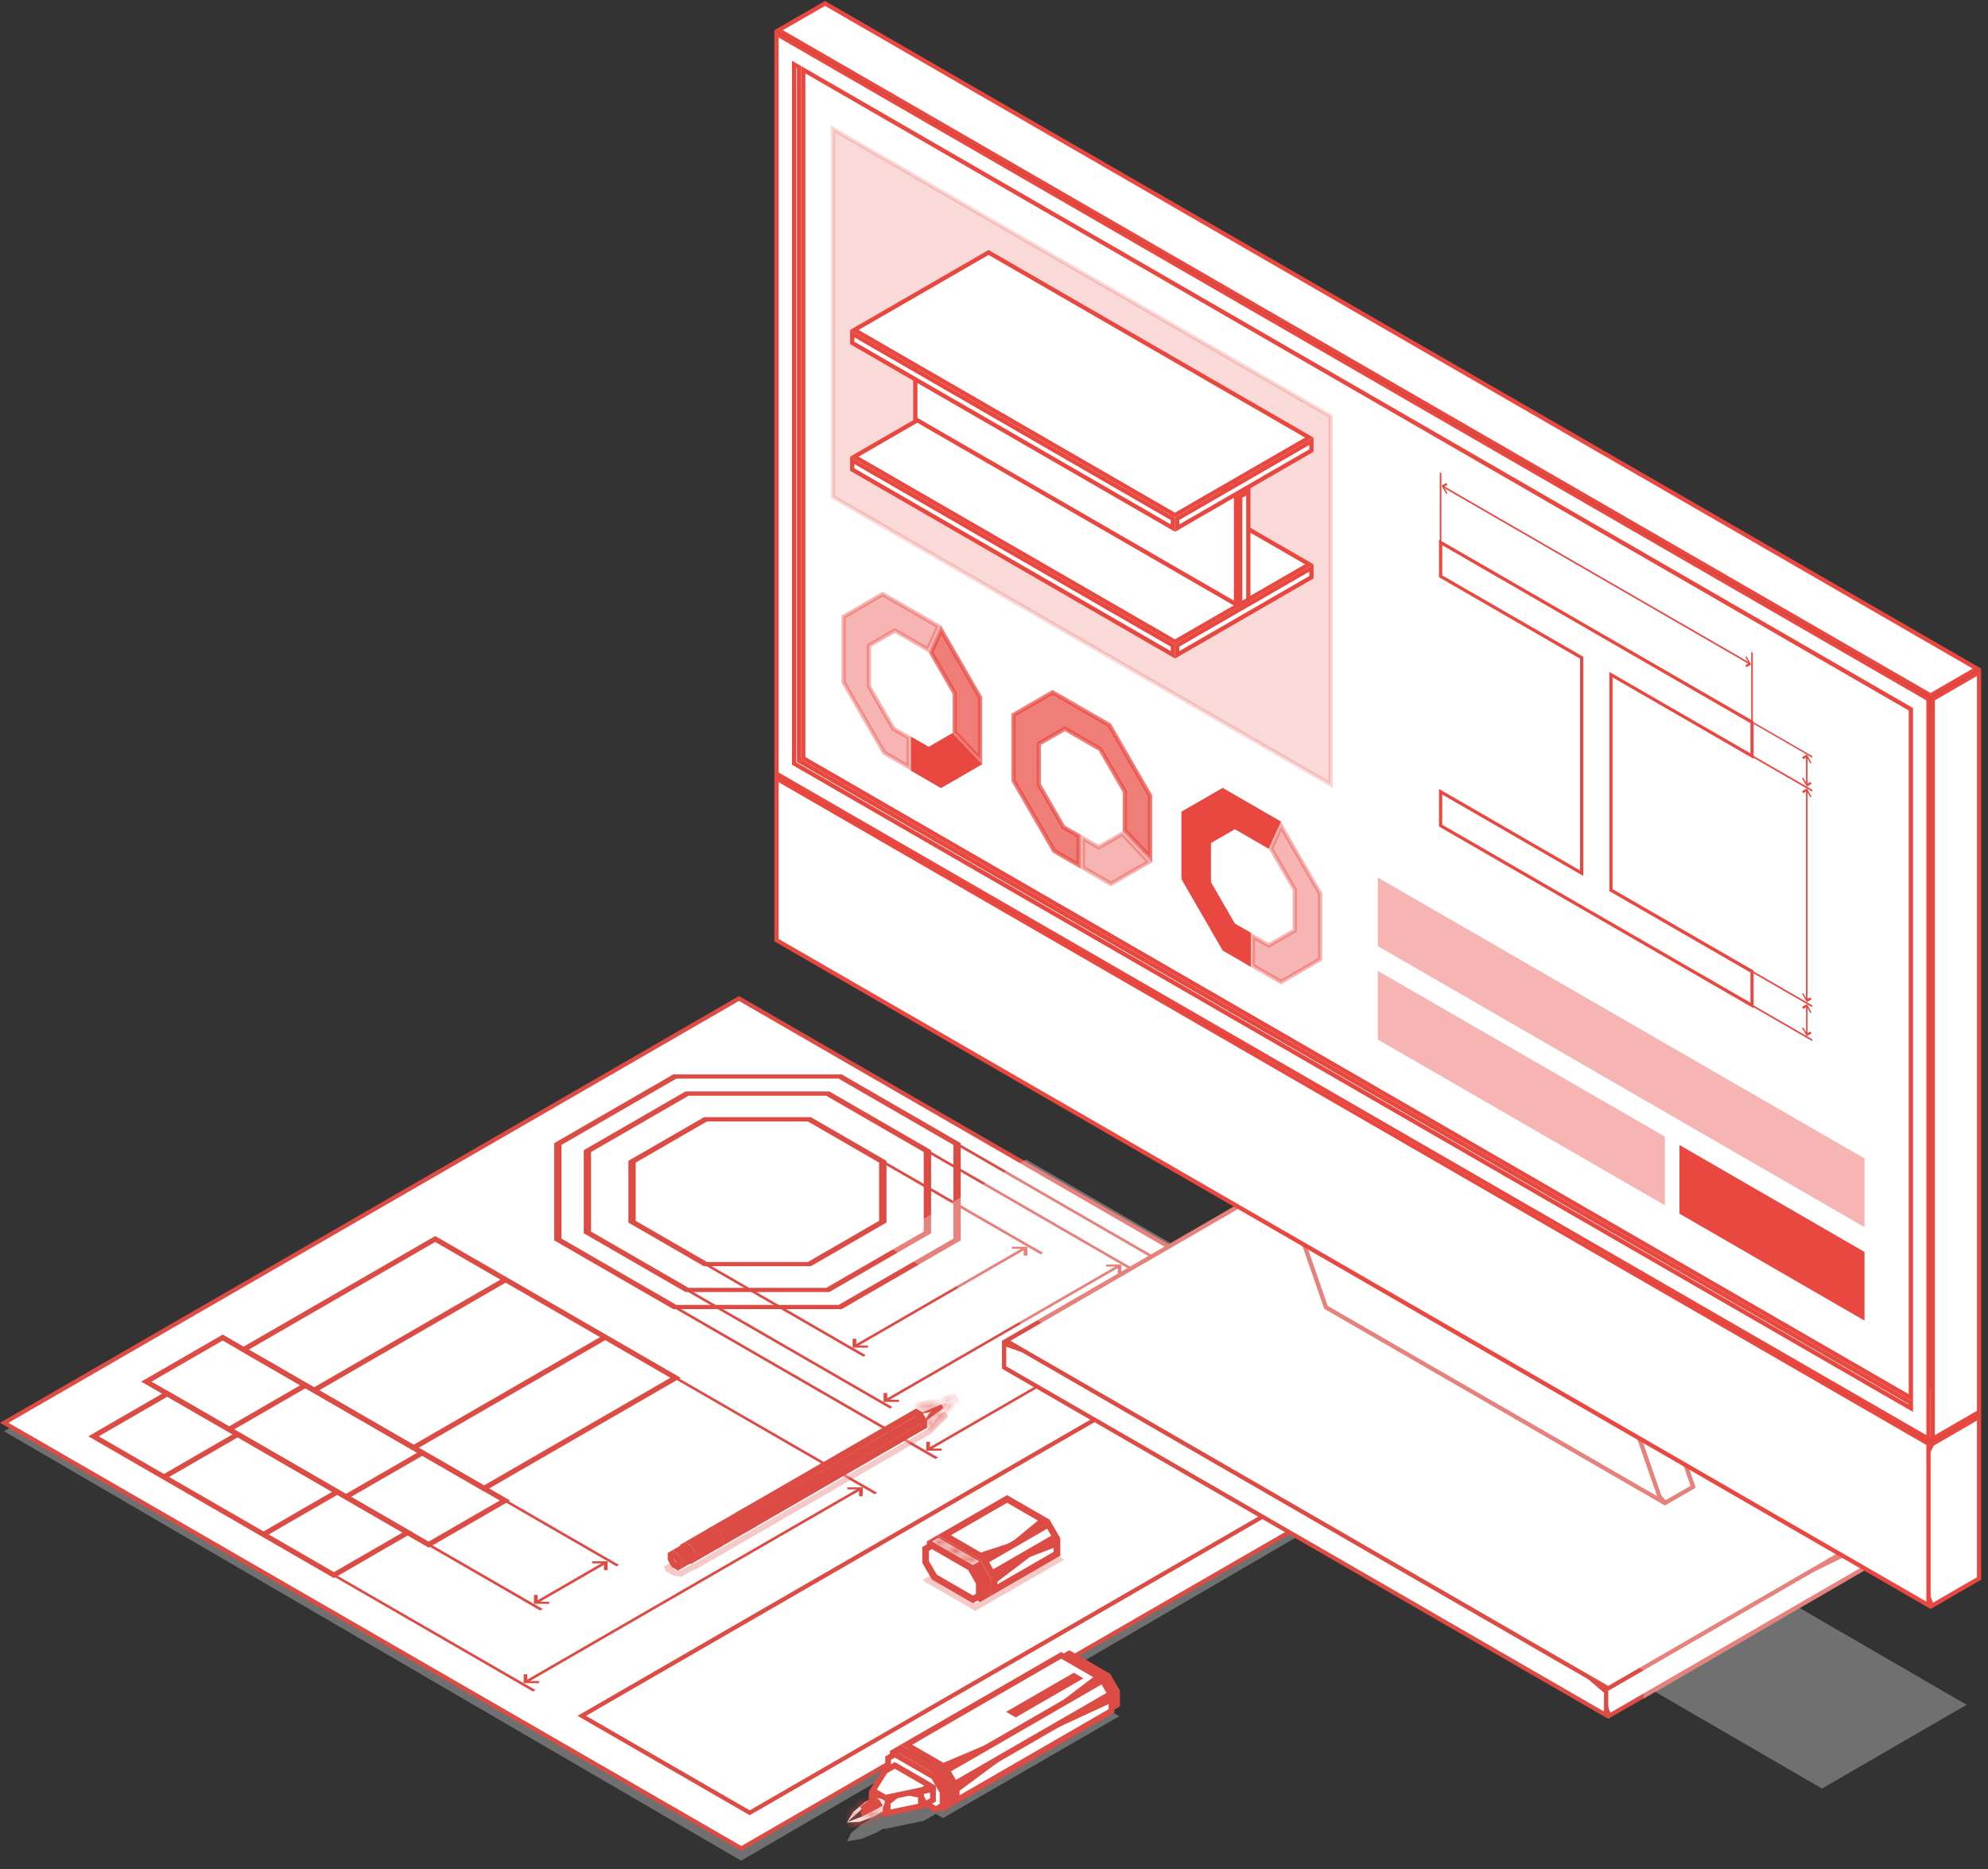 <svg width="234" height="220" viewBox="0 0 234 220" fill="none" xmlns="http://www.w3.org/2000/svg">
<rect x="0" y="0" width="234" height="220" fill="#333333" stroke="none"/>
<path opacity="0.3" d="M87.235 218.981L0.469 168.44L86.959 118.053L173.725 168.602L87.235 218.981Z" fill="white"/>
<path d="M173.749 167.606L87.263 217.541L0.5 167.445L86.985 117.511L173.749 167.606Z" fill="white" stroke="#DC4C44" stroke-width="0.5"/>
<path d="M133.041 149.432L109.014 135.558L109.314 135.381L133.341 149.256L133.041 149.432Z" fill="#DC4C44"/>
<path d="M143.339 152.532L112.498 134.728L112.806 134.551L143.647 152.356L143.339 152.532Z" fill="#DC4C44"/>
<path d="M110.113 171.714L79.272 153.909L79.579 153.732L110.42 171.537L110.113 171.714Z" fill="#DC4C44"/>
<path d="M122.472 147.618L103.76 136.812L104.067 136.635L122.78 147.441L122.472 147.618Z" fill="#DC4C44"/>
<path d="M101.607 159.668L82.894 148.862L83.195 148.686L101.907 159.491L101.607 159.668Z" fill="#DC4C44"/>
<path d="M104.744 165.768L80.717 151.894L81.017 151.717L105.044 165.591L104.744 165.768Z" fill="#DC4C44"/>
<path d="M104.744 164.729L131.571 149.239V149.862H132.001V148.816H130.194V149.063H131.271L104.437 164.56V163.937H104.006V164.983H105.821V164.729H104.744Z" fill="#DC4C44"/>
<path d="M109.768 170.475L141.516 152.148V152.771H141.947V151.725H140.132V151.971H141.216L109.46 170.306V169.676H109.029V170.729H110.844V170.475H109.768Z" fill="#DC4C44"/>
<path d="M101.09 158.346L120.495 147.148V147.771H120.925V146.725H119.11V146.971H120.187L100.79 158.177V157.554H100.359V158.6H102.167V158.346H101.09Z" fill="#DC4C44"/>
<path d="M80.686 152.055L68.711 145.141V135.365L80.686 128.451H97.622L109.597 135.365V145.141L97.622 152.055H80.686ZM69.572 144.941L81.04 151.563H97.26L108.728 144.941V135.581L97.26 128.959H81.04L69.572 135.581V144.941Z" fill="#DC4C44"/>
<path d="M79.249 154.07L65.236 145.979V134.534L79.249 126.443H99.069L113.082 134.534V145.979L99.069 154.07H79.249ZM66.098 145.771L79.611 153.57H98.716L112.221 145.771V134.742L98.708 126.943H79.603L66.09 134.742V145.771H66.098Z" fill="#DC4C44"/>
<path d="M82.863 149.024L73.965 143.886V136.618L82.863 131.48H95.446L104.345 136.618V143.878L95.446 149.016H82.863V149.024ZM74.826 143.678L83.217 148.524H95.085L103.475 143.678V136.826L95.085 131.98H83.217L74.826 136.826V143.678Z" fill="#DC4C44"/>
<path d="M63.574 189.534L50.299 181.874L50.606 181.697L63.881 189.358L63.574 189.534Z" fill="#DC4C44"/>
<path d="M72.566 184.343L59.291 176.683L59.591 176.506L72.866 184.174L72.566 184.343Z" fill="#DC4C44"/>
<path d="M63.574 188.505L71.089 184.167V184.79H71.519V183.744H69.704V183.99H70.781L63.274 188.328V187.705H62.844V188.751H64.651V188.505H63.574Z" fill="#DC4C44"/>
<path d="M102.944 175.853L79.371 162.24L79.671 162.07L103.244 175.676L102.944 175.853Z" fill="#DC4C44"/>
<path d="M62.727 199.071L39.154 185.458L39.454 185.289L63.035 198.895L62.727 199.071Z" fill="#DC4C44"/>
<path d="M62.375 197.841L101.123 175.468V176.091H101.553V175.045H99.738V175.291H100.815L62.067 197.664V197.041H61.637V198.087H63.452V197.841H62.375Z" fill="#DC4C44"/>
<path d="M56.975 175.522L28.072 158.832L51.23 145.465L80.133 162.154L56.975 175.522ZM29.288 158.832L56.975 174.814L78.91 162.147L51.222 146.165L29.288 158.832Z" fill="#DC4C44"/>
<path d="M37.27 163.793L36.662 163.447L59.205 150.426L59.82 150.78L37.27 163.793Z" fill="#DC4C44"/>
<path d="M48.99 170.56L48.383 170.207L70.925 157.193L71.541 157.547L48.99 170.56Z" fill="#DC4C44"/>
<path d="M39.309 185.728L10.398 169.038L19.689 163.67L48.592 180.36L39.301 185.728H39.309ZM11.621 169.038L39.309 185.02L47.385 180.36L19.697 164.377L11.621 169.038Z" fill="#DC4C44"/>
<path d="M19.604 173.999L18.996 173.645L27.679 168.631L28.287 168.985L19.604 173.999Z" fill="#DC4C44"/>
<path d="M31.324 180.767L30.709 180.413L39.392 175.398L40.008 175.752L31.324 180.767Z" fill="#DC4C44"/>
<path d="M50.452 182.137L16.619 162.602L26.218 157.064L60.051 176.6L50.452 182.137ZM17.834 162.602L50.452 181.43L58.828 176.592L26.21 157.764L17.834 162.602Z" fill="#DC4C44"/>
<path d="M27.264 168.393L26.656 168.047L35.639 162.855L36.255 163.209L27.264 168.393Z" fill="#DC4C44"/>
<path d="M41.024 176.336L40.416 175.99L49.407 170.799L50.014 171.153L41.024 176.336Z" fill="#DC4C44"/>
<path d="M168.357 167.085L163.797 169.719L144.038 158.309L148.592 155.675L168.357 167.085Z" stroke="#DC4C44" stroke-width="0.5"/>
<path d="M160.436 171.661L88.247 213.343L68.481 201.933L140.671 160.251L160.436 171.661Z" stroke="#DC4C44" stroke-width="0.5"/>
<path opacity="0.3" d="M131.754 201.978L125.493 198.371L104.735 210.354L105.312 210.684L103.912 211.5L102.258 214.153L102.305 214.176L101.851 214.438L101.443 214.684L100.189 215.707L99.697 216.699H99.705L101.412 216.407L103.181 215.668L103.589 215.43L104.027 215.176L104.143 215.245L108.742 214.284L110.142 213.476L110.995 213.969L131.754 201.978Z" fill="white"/>
<path d="M131.396 198.913L131.009 199.294L130.803 198.752L130.784 198.703L130.753 198.663L129.839 197.492L130.508 197.373L131.396 198.913Z" fill="white" stroke="#DC4C44" stroke-width="0.681"/>
<path d="M131.482 200.63L131.238 200.771L130.927 199.995L131.271 199.68L131.482 199.56V200.63Z" fill="white" stroke="#DC4C44" stroke-width="0.681"/>
<path d="M129.694 197.684L130.729 199.478V201.052L129.931 201.51L125.358 198.87L124.312 197.059V195.493L125.107 195.035L129.694 197.684Z" fill="white" stroke="#DC4C44" stroke-width="0.681"/>
<path d="M129.999 196.993L129.93 197.032L125.787 194.647L125.861 194.604L129.999 196.993Z" fill="white" stroke="#DC4C44" stroke-width="0.681"/>
<path d="M110.755 208.475L111.926 210.502V212.274L111.011 212.805L106.255 210.06L105.085 208.034V206.261L106.005 205.728L110.755 208.475Z" fill="white" stroke="#DC4C44" stroke-width="0.681"/>
<path d="M129.296 197.344L121.146 203.56L111.027 207.838L106.688 205.333L124.91 194.812L129.296 197.344Z" fill="white" stroke="#DC4C44" stroke-width="0.681"/>
<path d="M126.843 197.519L119.556 201.725L119.106 201.464L126.394 197.258L126.843 197.519Z" fill="white" stroke="#DC4C44" stroke-width="0.681"/>
<path d="M130.83 201.353L112.606 211.873V210.581L120.295 204.88L130.83 200.02V201.353Z" fill="white" stroke="#DC4C44" stroke-width="0.681"/>
<path d="M129.786 197.773L130.706 199.367L112.394 209.94L111.473 208.345L129.786 197.773Z" fill="white" stroke="#DC4C44" stroke-width="0.681"/>
<path d="M111.622 210.327L111.238 210.708L111.038 210.167L111.019 210.116L110.985 210.074L110.068 208.912L110.734 208.793L111.622 210.327Z" fill="white" stroke="#DC4C44" stroke-width="0.681"/>
<path d="M111.709 212.042L111.465 212.184L111.153 211.412L111.501 211.09L111.709 210.972V212.042Z" fill="white" stroke="#DC4C44" stroke-width="0.681"/>
<path d="M109.908 209.096L110.955 210.906V212.479L110.158 212.937L105.585 210.296L104.538 208.486V206.913L105.334 206.455L109.908 209.096Z" fill="white" stroke="#DC4C44" stroke-width="0.681"/>
<path d="M110.229 208.415L110.158 208.454L106.015 206.062L106.09 206.019L110.229 208.415Z" fill="white" stroke="#DC4C44" stroke-width="0.681"/>
<path d="M109.818 211.826L108.885 212.363L108.131 210.883L109.818 210.571V211.826Z" fill="white" stroke="#DC4C44" stroke-width="0.681"/>
<path d="M104.868 211.479L103.995 213.313L102.601 212.504V211.228L104.868 211.479Z" fill="white" stroke="#DC4C44" stroke-width="0.681"/>
<path d="M108.403 211.26V212.562L104.485 213.374V212.104L106.095 210.826L108.403 211.26Z" fill="white" stroke="#DC4C44" stroke-width="0.681"/>
<path d="M109.477 210.162L108.619 210.655L104.202 211.579L102.734 210.729L104.156 208.446L105.329 207.765L109.477 210.162Z" fill="white" stroke="#DC4C44" stroke-width="0.681"/>
<mask id="path-50-inside-1_5090_71453" fill="white">
<path d="M101.82 212.086L100.451 213.224L99.697 214.47L102.405 212.063L102.235 211.848L101.82 212.086Z"/>
</mask>
<path d="M101.82 212.086L100.451 213.224L99.697 214.47L102.405 212.063L102.235 211.848L101.82 212.086Z" fill="white"/>
<path d="M101.82 212.086L101.481 211.495L101.43 211.525L101.384 211.562L101.82 212.086ZM100.451 213.224L100.015 212.7L99.927 212.774L99.868 212.872L100.451 213.224ZM99.697 214.47L99.114 214.118L100.15 214.979L99.697 214.47ZM102.405 212.063L102.857 212.572L103.336 212.146L102.94 211.642L102.405 212.063ZM102.235 211.848L102.771 211.427L102.407 210.963L101.896 211.257L102.235 211.848ZM101.82 212.086L101.384 211.562L100.015 212.7L100.451 213.224L100.887 213.748L102.256 212.61L101.82 212.086ZM100.451 213.224L99.868 212.872L99.114 214.118L99.697 214.47L100.28 214.823L101.034 213.577L100.451 213.224ZM99.697 214.47L100.15 214.979L102.857 212.572L102.405 212.063L101.952 211.554L99.245 213.961L99.697 214.47ZM102.405 212.063L102.94 211.642L102.771 211.427L102.235 211.848L101.7 212.269L101.869 212.484L102.405 212.063ZM102.235 211.848L101.896 211.257L101.481 211.495L101.82 212.086L102.159 212.677L102.575 212.439L102.235 211.848Z" fill="#DC4C44" mask="url(#path-50-inside-1_5090_71453)"/>
<mask id="path-52-inside-2_5090_71453" fill="white">
<path d="M99.697 214.47L101.159 214.439L102.82 213.809L103.235 213.57L103.127 213.316L99.697 214.47Z"/>
</mask>
<path d="M99.697 214.47L101.159 214.439L102.82 213.809L103.235 213.57L103.127 213.316L99.697 214.47Z" fill="white"/>
<path d="M99.697 214.47L99.48 213.824L99.712 215.151L99.697 214.47ZM101.159 214.439L101.173 215.12L101.29 215.118L101.4 215.076L101.159 214.439ZM102.82 213.809L103.062 214.446L103.112 214.426L103.159 214.4L102.82 213.809ZM103.235 213.57L103.574 214.161L104.098 213.86L103.862 213.304L103.235 213.57ZM103.127 213.316L103.755 213.05L103.508 212.47L102.91 212.671L103.127 213.316ZM99.697 214.47L99.712 215.151L101.173 215.12L101.159 214.439L101.144 213.758L99.683 213.789L99.697 214.47ZM101.159 214.439L101.4 215.076L103.062 214.446L102.82 213.809L102.578 213.172L100.917 213.802L101.159 214.439ZM102.82 213.809L103.159 214.4L103.574 214.161L103.235 213.57L102.896 212.979L102.481 213.218L102.82 213.809ZM103.235 213.57L103.862 213.304L103.755 213.05L103.127 213.316L102.5 213.582L102.608 213.836L103.235 213.57ZM103.127 213.316L102.91 212.671L99.48 213.824L99.697 214.47L99.915 215.116L103.345 213.962L103.127 213.316Z" fill="#DC4C44" mask="url(#path-52-inside-2_5090_71453)"/>
<path d="M103.005 211.898L102.806 212.188L102.367 212.257L102.258 212.274L102.179 212.353L101.792 212.738L101.468 212.905L102.43 212.127L102.913 211.848L103.005 211.898Z" fill="white" stroke="#DC4C44" stroke-width="0.681"/>
<path d="M103.469 212.417L103.034 212.764L102.572 213.017L102.544 213.032L102.521 213.052L102.239 213.279L101.668 213.461L101.439 213.507L102.984 212.479L103.373 212.251L103.469 212.417Z" fill="white" stroke="#DC4C44" stroke-width="0.681"/>
<mask id="path-56-inside-3_5090_71453" fill="white">
<path d="M99.697 214.469L101.451 214.269L103.235 213.569L103.912 213.177V212.5L103.227 212.892L101.451 213.792L99.697 214.469Z"/>
</mask>
<path d="M99.697 214.469L101.451 214.269L103.235 213.569L103.912 213.177V212.5L103.227 212.892L101.451 213.792L99.697 214.469Z" fill="white"/>
<path d="M99.697 214.469L99.452 213.833L99.775 215.146L99.697 214.469ZM101.451 214.269L101.528 214.946L101.617 214.936L101.7 214.903L101.451 214.269ZM103.235 213.569L103.484 214.203L103.532 214.184L103.577 214.159L103.235 213.569ZM103.912 213.177L104.254 213.766L104.593 213.569V213.177H103.912ZM103.912 212.5H104.593V211.324L103.573 211.909L103.912 212.5ZM103.227 212.892L103.535 213.5L103.551 213.492L103.566 213.483L103.227 212.892ZM101.451 213.792L101.696 214.428L101.728 214.415L101.759 214.4L101.451 213.792ZM99.697 214.469L99.775 215.146L101.528 214.946L101.451 214.269L101.374 213.592L99.62 213.792L99.697 214.469ZM101.451 214.269L101.7 214.903L103.484 214.203L103.235 213.569L102.986 212.935L101.202 213.635L101.451 214.269ZM103.235 213.569L103.577 214.159L104.254 213.766L103.912 213.177L103.57 212.587L102.894 212.98L103.235 213.569ZM103.912 213.177H104.593V212.5H103.912H103.231V213.177H103.912ZM103.912 212.5L103.573 211.909L102.889 212.301L103.227 212.892L103.566 213.483L104.251 213.091L103.912 212.5ZM103.227 212.892L102.92 212.284L101.143 213.184L101.451 213.792L101.759 214.4L103.535 213.5L103.227 212.892ZM101.451 213.792L101.205 213.156L99.452 213.833L99.697 214.469L99.943 215.105L101.696 214.428L101.451 213.792Z" fill="#DC4C44" mask="url(#path-56-inside-3_5090_71453)"/>
<path opacity="0.3" d="M124.512 183.542L114.812 189.136L109.341 185.979L119.033 180.379L124.512 183.542Z" fill="white" stroke="#DC4C44" stroke-width="0.782"/>
<path d="M115.071 183.852L116.229 185.862V187.593L115.364 188.094L110.646 185.372L109.489 183.369V181.638L110.358 181.133L115.071 183.852Z" fill="white" stroke="#DC4C44" stroke-width="0.782"/>
<path d="M122.857 178.899L119.219 181.894L115.403 183.139L111.148 180.674L118.542 176.41L122.857 178.899Z" fill="white" stroke="#DC4C44" stroke-width="0.782"/>
<path d="M124.411 182.862L117.019 187.132V185.943L121.019 182.902L124.411 181.597V182.862Z" fill="white" stroke="#DC4C44" stroke-width="0.782"/>
<path d="M123.397 179.375L124.268 180.882L116.767 185.215L115.896 183.708L123.397 179.375Z" fill="white" stroke="#DC4C44" stroke-width="0.782"/>
<path d="M115.921 185.658L115.613 185.96L115.44 185.496L115.419 185.438L115.381 185.391L114.515 184.287L115.071 184.188L115.921 185.658Z" fill="white" stroke="#DC4C44" stroke-width="0.782"/>
<path d="M116.02 187.358L115.853 187.453L115.575 186.768L115.89 186.479L116.02 186.404V187.358Z" fill="white" stroke="#DC4C44" stroke-width="0.782"/>
<path d="M114.233 184.481L115.267 186.27V187.798L114.519 188.227L109.982 185.607L108.95 183.82V182.29L109.695 181.861L114.233 184.481Z" fill="white" stroke="#DC4C44" stroke-width="0.782"/>
<mask id="path-66-inside-4_5090_71453" fill="white">
<path d="M114.52 184.195L109.697 181.411L110.451 180.973L115.273 183.757L114.52 184.195Z"/>
</mask>
<path d="M114.52 184.195L109.697 181.411L110.451 180.973L115.273 183.757L114.52 184.195Z" fill="white"/>
<path d="M114.52 184.195L114.128 184.873L114.521 185.1L114.913 184.872L114.52 184.195ZM109.697 181.411L109.304 180.735L108.137 181.414L109.306 182.089L109.697 181.411ZM110.451 180.973L110.842 180.295L110.45 180.068L110.058 180.296L110.451 180.973ZM115.273 183.757L115.667 184.433L116.834 183.754L115.664 183.079L115.273 183.757ZM114.52 184.195L114.911 183.518L110.088 180.733L109.697 181.411L109.306 182.089L114.128 184.873L114.52 184.195ZM109.697 181.411L110.091 182.087L110.844 181.649L110.451 180.973L110.058 180.296L109.304 180.735L109.697 181.411ZM110.451 180.973L110.06 181.65L114.882 184.434L115.273 183.757L115.664 183.079L110.842 180.295L110.451 180.973ZM115.273 183.757L114.88 183.08L114.126 183.519L114.52 184.195L114.913 184.872L115.667 184.433L115.273 183.757Z" fill="#DC4C44" mask="url(#path-66-inside-4_5090_71453)"/>
<path opacity="0.3" d="M109.358 168.472L82.178 184.142L82.175 184.143L81.741 184.396L81.716 184.393L81.597 184.373L81.492 184.434L80.525 184.994L80.129 185.219L79.356 185.095L78.642 184.687L78.562 184.513L78.794 184.379L79.763 183.825L80.032 183.671L79.993 183.586L80.263 183.433L80.264 183.432L107.452 167.751L111.38 166.465L109.358 168.472Z" fill="white" stroke="#DC4C44" stroke-width="0.681"/>
<mask id="path-69-inside-5_5090_71453" fill="white">
<path d="M111.42 165.154L111.197 164.892L112.643 164.516L111.42 165.154Z"/>
</mask>
<path d="M111.42 165.154L111.197 164.892L112.643 164.516L111.42 165.154Z" fill="white"/>
<path d="M111.42 165.154L110.902 165.596L111.254 166.009L111.736 165.758L111.42 165.154ZM111.197 164.892L111.025 164.233L109.973 164.507L110.679 165.335L111.197 164.892ZM112.643 164.516L112.958 165.12L112.471 163.856L112.643 164.516ZM111.42 165.154L111.939 164.712L111.716 164.45L111.197 164.892L110.679 165.335L110.902 165.596L111.42 165.154ZM111.197 164.892L111.369 165.552L112.815 165.175L112.643 164.516L112.471 163.856L111.025 164.233L111.197 164.892ZM112.643 164.516L112.328 163.912L111.105 164.55L111.42 165.154L111.736 165.758L112.958 165.12L112.643 164.516Z" fill="#DC4C44" mask="url(#path-69-inside-5_5090_71453)"/>
<mask id="path-71-inside-6_5090_71453" fill="white">
<path d="M111.582 165.569L111.459 165.239L112.643 164.516L111.582 165.569Z"/>
</mask>
<path d="M111.582 165.569L111.459 165.239L112.643 164.516L111.582 165.569Z" fill="white"/>
<path d="M111.582 165.569L110.943 165.807L111.312 166.797L112.062 166.053L111.582 165.569ZM111.459 165.239L111.104 164.657L110.625 164.95L110.82 165.476L111.459 165.239ZM112.643 164.516L113.123 164.999L112.288 163.934L112.643 164.516ZM111.582 165.569L112.221 165.332L112.098 165.001L111.459 165.239L110.82 165.476L110.943 165.807L111.582 165.569ZM111.459 165.239L111.814 165.82L112.998 165.097L112.643 164.516L112.288 163.934L111.104 164.657L111.459 165.239ZM112.643 164.516L112.163 164.032L111.102 165.086L111.582 165.569L112.062 166.053L113.123 164.999L112.643 164.516Z" fill="#DC4C44" mask="url(#path-71-inside-6_5090_71453)"/>
<mask id="path-73-inside-7_5090_71453" fill="white">
<path d="M111.581 165.308H111.451L111.42 165.023L112.643 164.516L111.581 165.308Z"/>
</mask>
<path d="M111.581 165.308H111.451L111.42 165.023L112.643 164.516L111.581 165.308Z" fill="white"/>
<path d="M111.581 165.308V165.989H111.808L111.989 165.854L111.581 165.308ZM111.451 165.308L110.773 165.381L110.839 165.989H111.451V165.308ZM111.42 165.023L111.159 164.394L110.688 164.589L110.743 165.096L111.42 165.023ZM112.643 164.516L113.05 165.062L112.382 163.886L112.643 164.516ZM111.581 165.308V164.626H111.451V165.308V165.989H111.581V165.308ZM111.451 165.308L112.128 165.235L112.097 164.95L111.42 165.023L110.743 165.096L110.773 165.381L111.451 165.308ZM111.42 165.023L111.681 165.653L112.904 165.145L112.643 164.516L112.382 163.886L111.159 164.394L111.42 165.023ZM112.643 164.516L112.235 163.97L111.174 164.762L111.581 165.308L111.989 165.854L113.05 165.062L112.643 164.516Z" fill="#DC4C44" mask="url(#path-73-inside-7_5090_71453)"/>
<path d="M109.648 166.576L109.613 166.608L109.588 166.647L109.018 167.543L108.174 166.904L108.154 166.071L109.218 165.89L109.228 165.888L109.238 165.886L110.846 165.508L109.648 166.576Z" fill="white" stroke="#DC4C44" stroke-width="0.681"/>
<mask id="path-76-inside-8_5090_71453" fill="white">
<path d="M109.105 168.039V167.162L111.582 165.309V165.57L109.105 168.039Z"/>
</mask>
<path d="M109.105 168.039V167.162L111.582 165.309V165.57L109.105 168.039Z" fill="white"/>
<path d="M109.105 168.039H108.424V169.68L109.586 168.521L109.105 168.039ZM109.105 167.162L108.697 166.617L108.424 166.821V167.162H109.105ZM111.582 165.309H112.263V163.948L111.174 164.763L111.582 165.309ZM111.582 165.57L112.063 166.053L112.263 165.853V165.57H111.582ZM109.105 168.039H109.787V167.162H109.105H108.424V168.039H109.105ZM109.105 167.162L109.514 167.708L111.99 165.854L111.582 165.309L111.174 164.763L108.697 166.617L109.105 167.162ZM111.582 165.309H110.901V165.57H111.582H112.263V165.309H111.582ZM111.582 165.57L111.101 165.088L108.624 167.556L109.105 168.039L109.586 168.521L112.063 166.053L111.582 165.57Z" fill="#DC4C44" mask="url(#path-76-inside-8_5090_71453)"/>
<mask id="path-78-inside-9_5090_71453" fill="white">
<path d="M108.568 166.223L107.807 165.785L111.198 164.893L111.421 165.023L108.568 166.223Z"/>
</mask>
<path d="M108.568 166.223L107.807 165.785L111.198 164.893L111.421 165.023L108.568 166.223Z" fill="white"/>
<path d="M108.568 166.223L108.228 166.814L108.521 166.982L108.832 166.851L108.568 166.223ZM107.807 165.785L107.633 165.126L106.029 165.548L107.467 166.375L107.807 165.785ZM111.198 164.893L111.543 164.305L111.299 164.162L111.025 164.234L111.198 164.893ZM111.421 165.023L111.686 165.651L112.94 165.124L111.766 164.436L111.421 165.023ZM108.568 166.223L108.908 165.633L108.147 165.194L107.807 165.785L107.467 166.375L108.228 166.814L108.568 166.223ZM107.807 165.785L107.98 166.444L111.372 165.551L111.198 164.893L111.025 164.234L107.633 165.126L107.807 165.785ZM111.198 164.893L110.854 165.48L111.077 165.611L111.421 165.023L111.766 164.436L111.543 164.305L111.198 164.893ZM111.421 165.023L111.157 164.395L108.304 165.595L108.568 166.223L108.832 166.851L111.686 165.651L111.421 165.023Z" fill="#DC4C44" mask="url(#path-78-inside-9_5090_71453)"/>
<path d="M84.306 180.339L84.753 181.111V181.708L84.557 181.82L84.044 181.525L83.597 180.745V180.154L83.794 180.039L84.306 180.339Z" fill="white" stroke="#DC4C44" stroke-width="0.681"/>
<path d="M107.885 166.224L84.611 179.729L84.47 179.646L107.805 166.178L107.885 166.224Z" fill="white" stroke="#DC4C44" stroke-width="0.681"/>
<path d="M108.641 167.038L85.259 180.628L85.019 180.216L108.44 166.689L108.641 167.038Z" fill="white" stroke="#DC4C44" stroke-width="0.681"/>
<path d="M108.765 167.842L85.435 181.315V181.217L108.765 167.751V167.842Z" fill="white" stroke="#DC4C44" stroke-width="0.681"/>
<path d="M81.111 182.177L81.56 182.956V183.549L81.362 183.664L80.85 183.364L80.403 182.591V181.995L80.6 181.883L81.111 182.177Z" fill="white" stroke="#DC4C44" stroke-width="0.681"/>
<path d="M83.887 180.094L81.427 181.572L81.282 181.489L83.792 180.038L83.887 180.094Z" fill="white" stroke="#DC4C44" stroke-width="0.681"/>
<path d="M84.631 180.902L82.064 182.467L81.828 182.053L84.43 180.554L84.631 180.902Z" fill="white" stroke="#DC4C44" stroke-width="0.681"/>
<path d="M84.752 181.708L82.241 183.154V183.063L84.752 181.611V181.708Z" fill="white" stroke="#DC4C44" stroke-width="0.681"/>
<path d="M79.548 183.141L79.955 183.837V184.36L79.796 184.451L79.337 184.186L78.936 183.491V182.963L79.088 182.875L79.548 183.141Z" fill="white" stroke="#DC4C44" stroke-width="0.681"/>
<path d="M80.599 182.055L79.841 182.523L79.769 182.482L80.554 182.029L80.599 182.055Z" fill="white" stroke="#DC4C44" stroke-width="0.681"/>
<path d="M81.299 182.788L80.451 183.338L80.262 183.015L81.139 182.51L81.299 182.788Z" fill="white" stroke="#DC4C44" stroke-width="0.681"/>
<path d="M81.416 183.517L80.636 183.968V183.94L81.416 183.488V183.517Z" fill="white" stroke="#DC4C44" stroke-width="0.681"/>
<path d="M87.821 177.838L87.352 178.14L87.218 178.062L87.711 177.775L87.821 177.838Z" fill="white" stroke="#DC4C44" stroke-width="0.681"/>
<path d="M88.562 178.654L87.998 179.033L87.766 178.63L88.352 178.289L88.562 178.654Z" fill="white" stroke="#DC4C44" stroke-width="0.681"/>
<path d="M88.676 179.44L88.181 179.729V179.633L88.676 179.348V179.44Z" fill="white" stroke="#DC4C44" stroke-width="0.681"/>
<path opacity="0.3" d="M231.478 200.633L214.46 210.493L103.766 146.307L120.783 136.447L231.478 200.633Z" fill="white"/>
<path d="M219.407 184.572L189.426 201.926L187.607 197.324L219.407 181.819V184.572Z" fill="white" stroke="#DC4C44" stroke-width="0.5"/>
<path d="M157.483 171.815L189.051 199.106V201.856L118.188 160.938V158.146L157.483 171.815Z" fill="white" stroke="#DC4C44" stroke-width="0.5"/>
<path d="M219.158 181.42L189.3 198.703L118.437 157.793L148.285 140.512L219.158 181.42Z" fill="white" stroke="#DC4C44" stroke-width="0.5"/>
<path d="M189.211 145.917L199.295 174.977L196.01 176.867L146.08 124.753L149.314 122.884L189.211 145.917Z" fill="white" stroke="#DC4C44" stroke-width="0.5"/>
<path d="M185.575 148.017L195.508 176.629L156.078 153.859L146.136 125.247L185.575 148.017Z" fill="white" stroke="#DC4C44" stroke-width="0.5"/>
<path opacity="0.3" d="M193.474 196.59L193.447 199.951L219.658 184.717V181.42L148.285 140.223L122.102 155.374L193.474 196.59Z" fill="white"/>
<path d="M232.698 166.324L227.243 169.479L91.647 91.189L97.111 88.034L232.698 166.324Z" fill="white" stroke="#E8483F" stroke-width="0.5"/>
<path d="M232.949 185.77L227.378 188.99L223.406 177.849L227.433 169.946L232.949 166.758V185.77Z" fill="white" stroke="#E8483F" stroke-width="0.5"/>
<path d="M226.994 169.912V188.924L91.398 110.644V91.622L226.994 169.912Z" fill="white" stroke="#E8483F" stroke-width="0.5"/>
<path d="M232.7 78.686L227.243 81.849L91.648 3.551L97.111 0.405L232.7 78.686Z" fill="white" stroke="#E8483F" stroke-width="0.5"/>
<path d="M232.948 166.18L227.494 169.332V82.281L232.948 79.119V166.18Z" fill="white" stroke="#E8483F" stroke-width="0.5"/>
<path d="M226.994 82.282V169.333L91.398 91.053V3.983L226.994 82.282Z" fill="white" stroke="#E8483F" stroke-width="0.5"/>
<path d="M94.051 7.914V89.524L94.176 89.596L224.923 165.088V165.734L93.473 89.856V7.581L94.051 7.914Z" fill="white" stroke="#E8483F" stroke-width="0.5"/>
<path d="M224.921 83.471V164.513L94.549 89.236V8.204L224.921 83.471Z" fill="white" stroke="#E8483F" stroke-width="0.5"/>
<path d="M213.326 88.988L206.412 84.997V84.888L206.321 84.833V76.851L206.129 76.741V84.723L169.662 63.672V55.699L169.47 55.59V63.563L169.379 63.508V67.928L185.982 77.518V102.441L169.379 92.851V97.272L206.403 118.651V118.542L213.317 122.533V122.314L212.677 121.939L213.234 121.62L213.097 121.391L212.759 121.583V118.642L213.097 119.218L213.234 119.145L212.677 118.177L212.111 118.505L212.248 118.734L212.586 118.542V121.483L212.248 120.907L212.111 120.98L212.668 121.939L206.412 118.323V114.551L213.326 118.542V118.323L206.412 114.332V114.222L189.809 104.642V79.719L206.412 89.299V89.189L212.668 92.797L212.111 93.116L212.248 93.345L212.577 93.153V117.455L212.248 116.88L212.111 116.953L212.677 117.921L213.234 117.601L213.097 117.373L212.759 117.565V93.262L213.097 93.838L213.234 93.765L212.686 92.806L213.326 93.171V92.952L206.412 88.961V85.189L212.668 88.796L212.111 89.116L212.248 89.344L212.577 89.153V92.093L212.248 91.518L212.111 91.6L212.677 92.568L213.234 92.249L213.097 92.02L212.759 92.212V89.271L213.097 89.847L213.234 89.774L212.677 88.815L213.317 89.18V88.961L213.326 88.988ZM206.038 88.659L189.434 79.079V104.87L206.038 114.45V118.003L169.762 97.062V93.509L186.366 103.089V77.298L169.762 67.718V64.165L206.038 85.107V88.659Z" fill="#E8483F"/>
<path d="M170.374 58.047L170.036 57.471L205.772 78.102L205.434 78.294L205.571 78.522L206.128 78.203L205.571 77.235L205.434 77.308L205.772 77.883L170.036 57.252L170.374 57.06L170.237 56.832L169.68 57.161L170.237 58.129L170.374 58.047Z" fill="#E8483F"/>
<path opacity="0.2" d="M156.627 49.003V92.309L98.047 58.485V15.181L156.627 49.003Z" fill="#E8483F" stroke="#E8483F" stroke-width="0.5"/>
<path d="M154.364 67.936L138.559 77.065L138.553 75.96L154.364 66.842V67.936Z" fill="white" stroke="#E8483F" stroke-width="0.5"/>
<path d="M138.052 75.962L138.058 77.064L100.312 55.261V54.177L138.052 75.962Z" fill="white" stroke="#E8483F" stroke-width="0.5"/>
<path d="M154.111 66.41L138.302 75.529L100.562 53.743L116.364 44.616L154.111 66.41Z" fill="white" stroke="#E8483F" stroke-width="0.5"/>
<path d="M146.938 70.568L145.986 71.118V58.437L146.938 57.892V70.568Z" fill="white" stroke="#E8483F" stroke-width="0.5"/>
<path d="M146.687 57.459L145.736 58.003L107.989 36.218L108.938 35.675L146.687 57.459Z" fill="white" stroke="#E8483F" stroke-width="0.5"/>
<path d="M145.486 58.435V71.118L107.738 49.323V36.649L145.486 58.435Z" fill="white" stroke="#E8483F" stroke-width="0.5"/>
<path d="M154.364 53.024L138.559 62.153L138.553 61.058L154.364 51.931V53.024Z" fill="white" stroke="#E8483F" stroke-width="0.5"/>
<path d="M138.052 61.06L138.058 62.151L100.312 40.358V39.265L138.052 61.06Z" fill="white" stroke="#E8483F" stroke-width="0.5"/>
<path d="M154.112 51.497L138.302 60.625L100.562 38.83L116.363 29.712L154.112 51.497Z" fill="white" stroke="#E8483F" stroke-width="0.5"/>
<path d="M150.464 96.791L149.219 99.539L145.477 97.376L145.351 97.304L142.413 99.002L142.288 99.073V103.879L142.321 103.937L145.135 108.813L145.168 108.872L145.227 108.905L146.974 109.911V113.351L144.1 111.683L139.309 103.387V95.673L143.917 93.013L150.464 96.791Z" fill="#E8483F" stroke="#E8483F" stroke-width="0.5"/>
<path opacity="0.4" d="M152.406 104.704L152.373 104.646L149.614 99.88L150.804 97.253L155.386 105.186V112.9L150.777 115.561L147.475 113.65V110.208L149.21 111.207L149.334 111.279L149.459 111.207L152.281 109.582L152.406 109.51V104.704Z" fill="#E8483F" stroke="#E8483F" stroke-width="0.5"/>
<path opacity="0.4" d="M135.227 101.442L130.768 104.016L127.465 102.105V98.661L129.2 99.654L129.324 99.725L129.449 99.653L132.1 98.135L135.227 101.442Z" fill="#E8483F" stroke="#E8483F" stroke-width="0.5"/>
<path opacity="0.7" d="M132.396 93.159L132.361 93.102L129.54 88.225L129.506 88.167L129.448 88.133L125.467 85.832L125.341 85.76L125.216 85.832L122.403 87.457L122.278 87.529V92.334L122.312 92.393L125.125 97.269L125.158 97.327L125.216 97.36L126.964 98.375V101.815L124.081 100.148L119.299 91.861V84.137L123.898 81.478L130.582 85.335L135.375 93.641V100.872L132.396 97.721V93.159Z" fill="#E8483F" stroke="#E8483F" stroke-width="0.5"/>
<path opacity="0.4" d="M110.444 73.702L109.209 76.441L105.467 74.279L105.341 74.207L105.216 74.279L102.403 75.904L102.278 75.977V80.782L102.312 80.84L105.125 85.708L105.158 85.766L105.216 85.799L106.964 86.814V90.254L104.082 88.588L99.299 80.3V72.584L103.898 69.925L110.444 73.702Z" fill="#E8483F" stroke="#E8483F" stroke-width="0.5"/>
<path d="M115.215 89.89L110.757 92.462L107.463 90.553V87.11L109.198 88.109L109.323 88.182L109.448 88.109L112.08 86.582L115.215 89.89Z" fill="#E8483F" stroke="#E8483F" stroke-width="0.5"/>
<path opacity="0.7" d="M112.376 81.608L112.343 81.551L109.603 76.784L110.784 74.149L115.364 82.087V89.321L112.376 86.168V81.608Z" fill="#E8483F" stroke="#E8483F" stroke-width="0.5"/>
<path opacity="0.4" d="M162.174 111.345L219.464 144.424V136.341L162.174 103.271V111.345Z" fill="#E8483F"/>
<path opacity="0.4" d="M195.965 133.765L162.174 114.258V122.34L195.965 141.848V133.765Z" fill="#E8483F"/>
<path d="M197.682 134.752V142.834L219.463 155.419V147.337L197.682 134.752Z" fill="#E8483F"/>
</svg>
